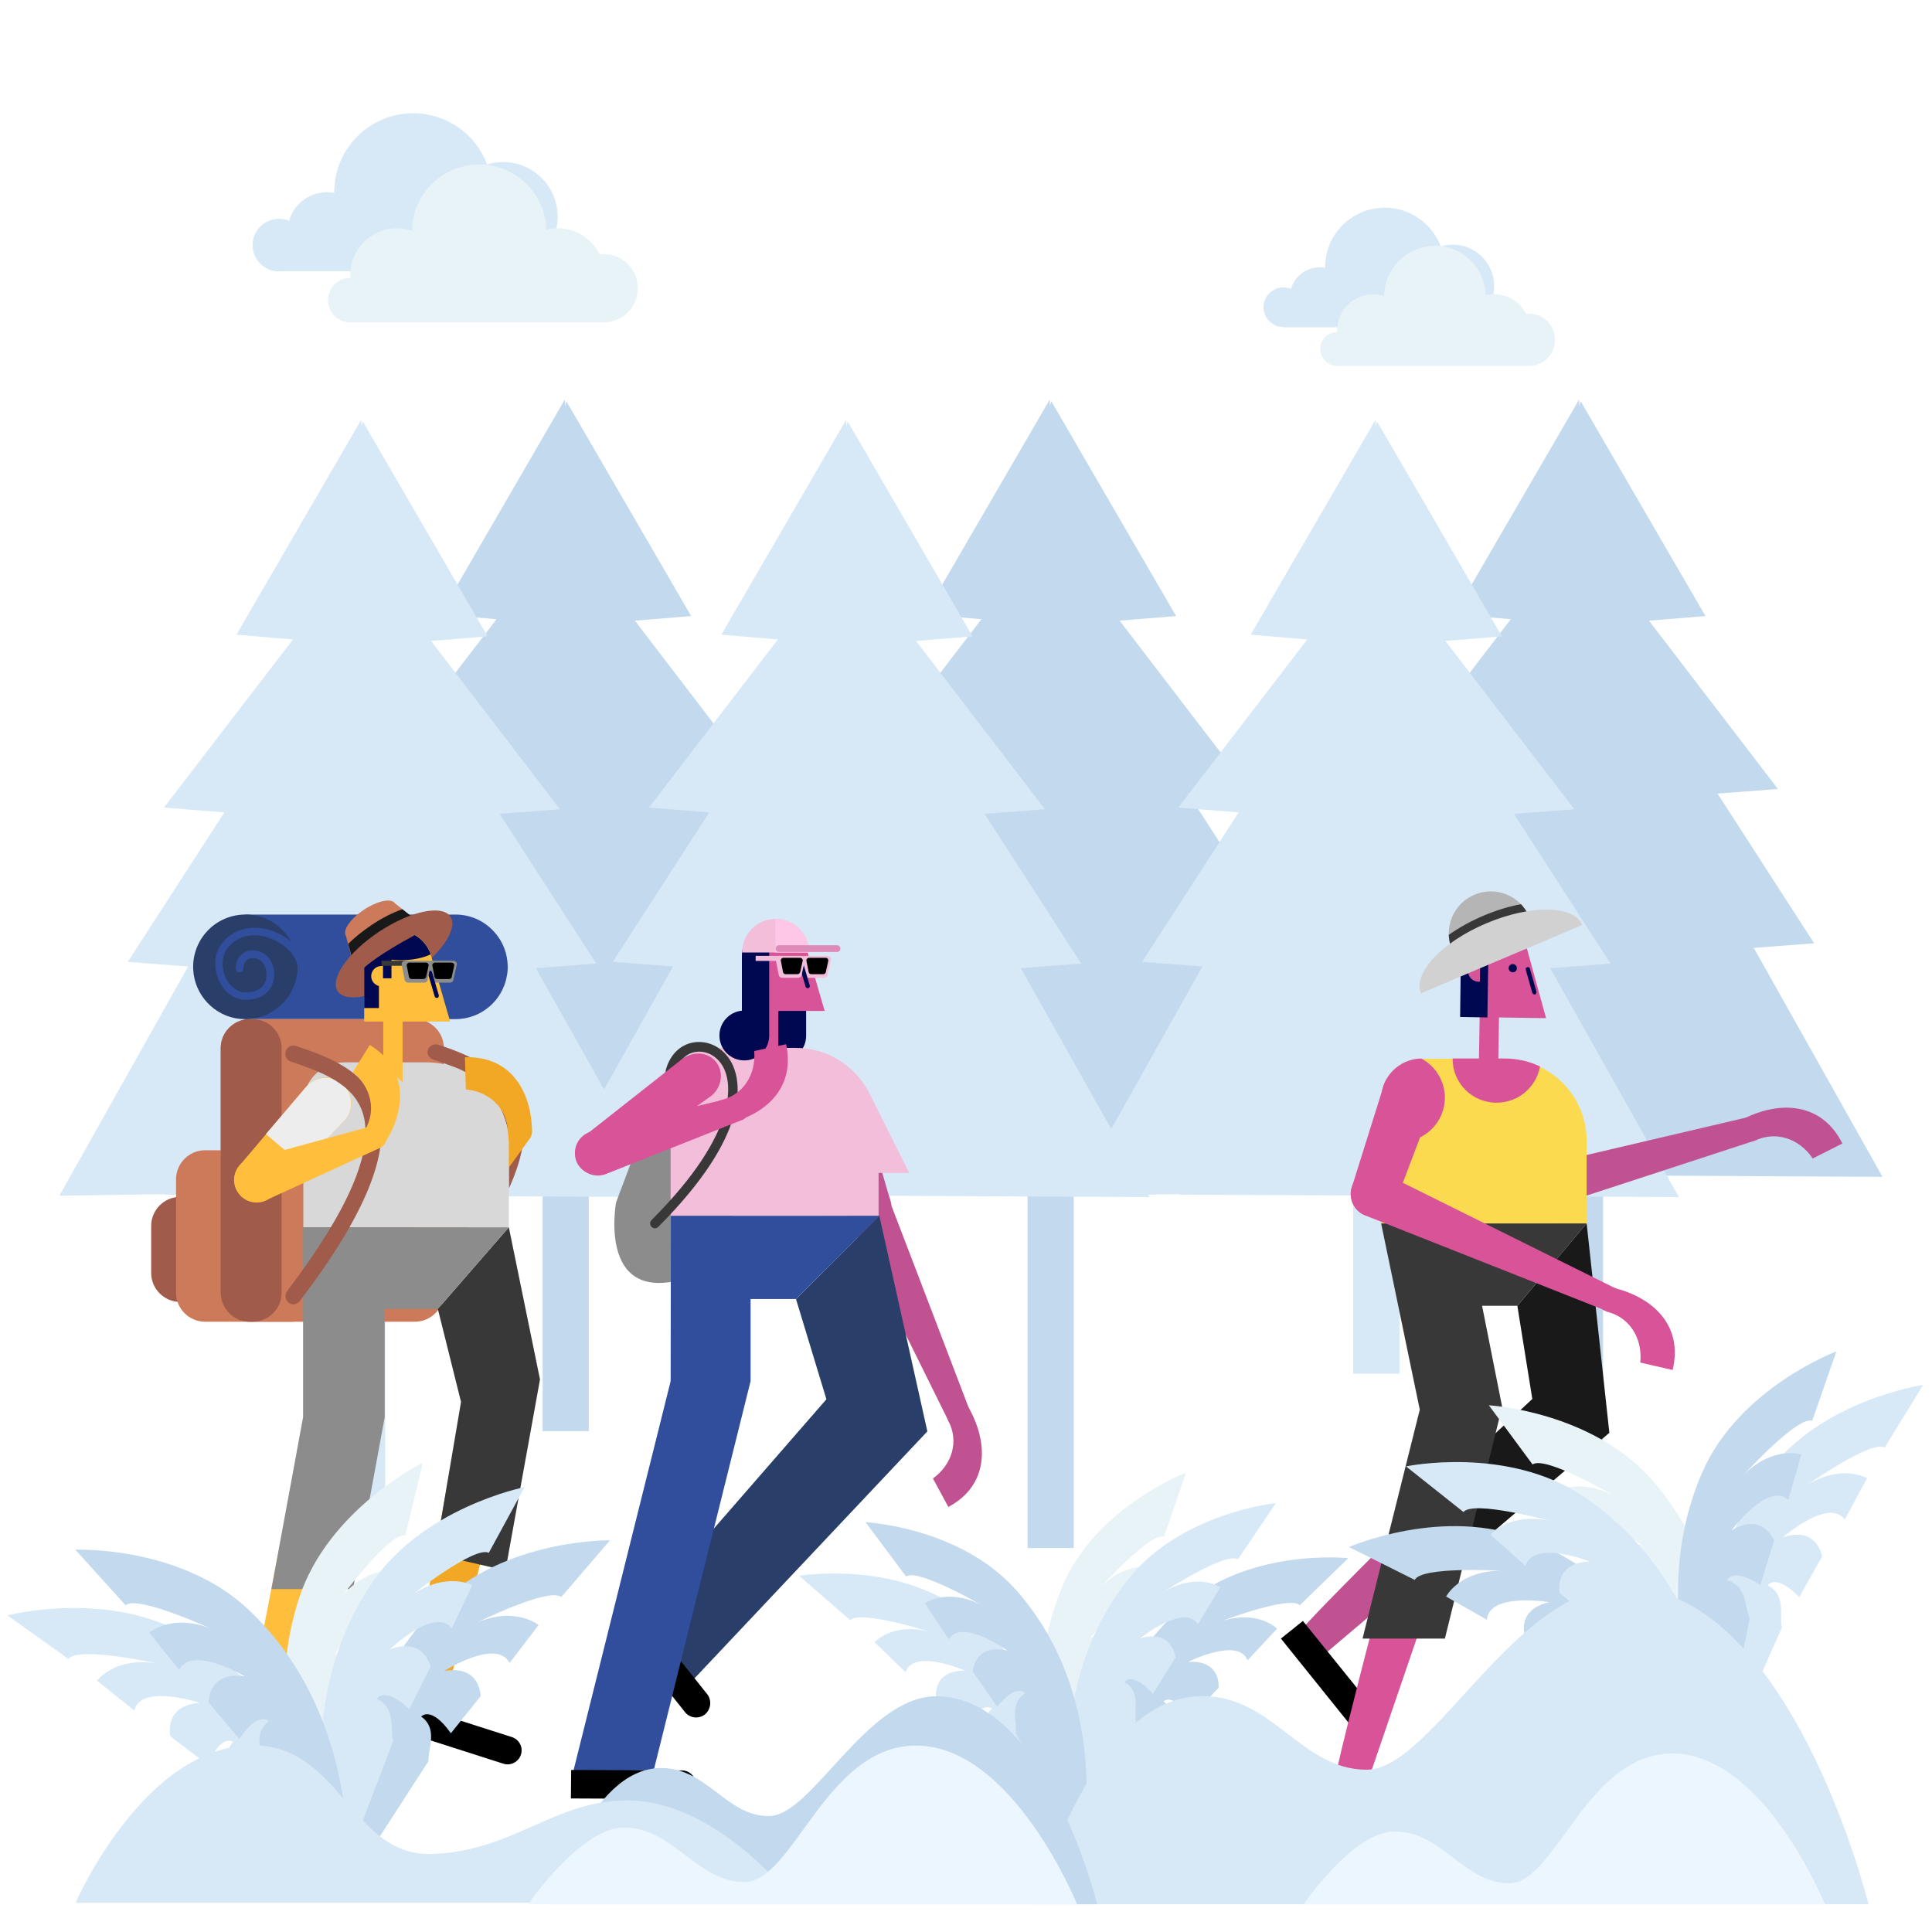 <?xml version="1.0" encoding="utf-8"?>
<!-- Generator: Adobe Illustrator 23.0.0, SVG Export Plug-In . SVG Version: 6.00 Build 0)  -->
<svg version="1.1" id="Capa_1" xmlns="http://www.w3.org/2000/svg" xmlns:xlink="http://www.w3.org/1999/xlink" x="0px" y="0px"
	 viewBox="0 0 800 800" enable-background="new 0 0 800 800" xml:space="preserve">
<g>
	<g>
		<g>
			<polygon fill="#C3D9ED" points="779.5,487.3 726.2,392.5 751.2,390.6 711.2,328.6 736.2,326.7 682.8,257 706.2,255.1 
				654.5,166.1 653.9,168.3 653.9,165.4 602.2,254.4 625.6,256.4 572.2,326 597.2,328 557.2,389.9 582.2,391.8 528.9,486.7 
				572.7,486.1 572.7,486.3 644.6,486.6 644.6,600.5 663.8,600.5 663.8,486.7 			"/>
			<polygon fill="#C3D9ED" points="560.3,487.3 507,392.5 532,390.6 492,328.6 517,326.7 463.6,257 487,255.1 435.3,166.1 
				434.7,168.3 434.7,165.4 383,254.4 406.4,256.4 353,326 378,328 338,389.9 363,391.8 309.7,486.7 353.5,486.1 353.5,486.3 
				425.5,486.6 425.5,641 444.6,641 444.6,486.7 			"/>
			<polygon fill="#C3D9ED" points="359.5,487.3 306.2,392.5 331.2,390.6 291.2,328.6 316.2,326.7 262.9,257 286.2,255.1 
				234.5,166.1 234,168.3 233.9,165.4 182.3,254.4 205.6,256.4 152.2,326 177.3,328 137.2,389.9 162.2,391.8 108.9,486.7 
				152.7,486.1 152.7,486.3 224.7,486.6 224.7,592.6 243.8,592.6 243.8,486.7 			"/>
			<polygon fill="#D7E8F7" points="695.2,495.7 641.9,400.9 666.9,399 626.9,337 651.9,335.1 598.5,265.4 621.9,263.5 570.2,174.5 
				569.6,176.7 569.6,173.8 517.9,262.8 541.3,264.8 487.9,334.4 512.9,336.4 472.9,398.3 497.9,400.2 444.6,495.1 488.4,494.5 
				488.4,494.7 560.3,495 560.3,568.8 579.5,568.8 579.5,495.1 			"/>
			<polygon fill="#D7E8F7" points="476,495.7 422.7,400.9 447.7,399 407.7,337 432.7,335.1 379.3,265.4 402.7,263.5 351,174.5 
				350.4,176.7 350.4,173.8 298.7,262.8 322.1,264.8 268.7,334.4 293.7,336.4 253.7,398.3 278.7,400.2 225.4,495.1 269.2,494.5 
				269.2,494.7 341.1,495 341.1,568.8 360.3,568.8 360.3,495.1 			"/>
			<polygon fill="#D7E8F7" points="275.2,495.7 221.9,400.9 246.9,399 206.9,337 231.9,335.1 178.5,265.4 201.9,263.5 150.2,174.5 
				149.6,176.7 149.6,173.8 97.9,262.8 121.3,264.8 67.9,334.4 92.9,336.4 52.9,398.3 77.9,400.2 24.6,495.1 68.4,494.5 68.4,494.7 
				140.4,495 140.4,640 159.5,640 159.5,495.1 			"/>
		</g>
		<path fill="#D7E8F7" d="M115.5,112.4c-6,0-10.9-4.9-10.9-10.9c0-6,4.9-10.9,10.9-10.9c1.5,0,2.9,0.3,4.2,0.8
			c2-6.8,8.2-11.8,15.7-11.8c1,0,2,0.1,3,0.3c0-0.1,0-0.2,0-0.3c0-18.1,14.6-32.7,32.7-32.7c14,0,26,8.8,30.6,21.2
			c2.1-0.6,4.3-1,6.6-1c12.5,0,22.6,10.1,22.6,22.6s-10.1,22.6-22.6,22.6H115.5z"/>
		<path fill="#E8F3F7" d="M250,105.2c-0.6,0-1.2,0-1.7,0.1c-3.2-6.4-9.8-10.8-17.5-10.8c-1.6,0-3.2,0.2-4.6,0.6
			c-0.4-15-12.7-27-27.8-27c-15.2,0-27.6,12.2-27.8,27.4c-1.9-0.6-4-1-6.1-1c-10.8,0-19.5,8.7-19.5,19.5c0,0.4,0,0.7,0,1.1
			c0,0,0,0,0,0c-5.1,0-9.2,4.1-9.2,9.2c0,5.1,4.1,9.2,9.2,9.2h105c7.8,0,14.1-6.3,14.1-14.1C264.1,111.5,257.8,105.2,250,105.2z"/>
		<path fill="#D7E8F7" d="M531.4,135.4c-4.5,0-8.2-3.7-8.2-8.2c0-4.5,3.7-8.2,8.2-8.2c1.1,0,2.2,0.2,3.2,0.6
			c1.5-5.2,6.2-8.9,11.9-8.9c0.8,0,1.5,0.1,2.2,0.2c0-0.1,0-0.1,0-0.2c0-13.7,11.1-24.7,24.7-24.7c10.6,0,19.7,6.7,23.2,16.1
			c1.6-0.5,3.3-0.8,5-0.8c9.4,0,17.1,7.7,17.1,17.1s-7.7,17.1-17.1,17.1H531.4z"/>
		<path fill="#E8F3F7" d="M633.2,129.9c-0.4,0-0.9,0-1.3,0.1c-2.4-4.9-7.4-8.2-13.2-8.2c-1.2,0-2.4,0.1-3.5,0.4
			c-0.3-11.3-9.6-20.4-21-20.4c-11.5,0-20.9,9.3-21.1,20.8c-1.4-0.5-3-0.7-4.6-0.7c-8.1,0-14.8,6.6-14.8,14.8c0,0.3,0,0.5,0,0.8
			c0,0,0,0,0,0c-3.9,0-7,3.1-7,7c0,3.9,3.1,7,7,7h79.5c5.9,0,10.7-4.8,10.7-10.7C643.9,134.7,639.1,129.9,633.2,129.9z"/>
	</g>
	<g>
		<g>
			<path fill="#A05B4B" d="M87.4,539.1H74.6c-6.6,0-12-5.4-12-12v-19.5c0-6.6,5.4-12,12-12h12.8c6.6,0,12,5.4,12,12v19.5
				C99.4,533.7,94,539.1,87.4,539.1z"/>
			<path fill="#CC7A5A" d="M120.9,547.3h-36c-6.6,0-12-5.4-12-12v-47c0-6.6,5.4-12,12-12h36c6.6,0,12,5.4,12,12v47
				C132.9,541.9,127.5,547.3,120.9,547.3z"/>
			<path fill="#304E9C" d="M210.1,398.1c-1-10.1-9.2-18.3-19.3-19.3c-0.9-0.1-1.7-0.1-2.6-0.1h-86.7V422h87.1v0
				c10.7,0,19.6-7.8,21.3-18C210.3,402.1,210.3,400.1,210.1,398.1z"/>
			<path fill="#293E68" d="M123.1,398.1c0.2,2,0.1,4-0.2,5.9c-1.8,10.9-11.9,19-23.5,17.9c-10.6-1-18.9-9.9-19.4-20.5
				c-0.6-13.2,10.5-23.9,23.8-22.6C113.9,379.8,122.1,388,123.1,398.1z"/>
			<path fill="#304E9C" d="M101.7,414c-4.4,0-8.4-2.7-10.7-7.3c-2.7-5.3-2.5-11.6,0.6-15.7c4.6-6.2,12.5-8.4,20.7-5.7
				c8.6,2.8,14.5,9.9,14.5,17.2c0,0.9-0.7,1.6-1.6,1.6s-1.6-0.7-1.6-1.6c0-6-5.1-11.8-12.4-14.2c-7-2.3-13.4-0.6-17.2,4.6
				c-2.3,3.1-2.4,8.2-0.3,12.4c1.8,3.5,4.7,5.6,7.9,5.6c1.5,0,5.1-0.2,7.1-2.5c1.2-1.3,1.8-3.2,1.6-5.6c-0.2-4.1-3.1-6.1-5.7-6.1
				c-1.8,0.1-3.8,1.2-3.8,4.3c0,0.9-0.7,1.6-1.6,1.6c-0.9,0-1.6-0.7-1.6-1.6c0-5,3.6-7.4,6.9-7.5c4.1-0.1,8.6,3,9,9
				c0.2,3.3-0.6,5.9-2.5,7.9C108.3,413.6,104,414,101.7,414z"/>
			<path fill="#CC7A5A" d="M171.8,547.3h-68.4c-6.6,0-12-5.4-12-12V434c0-6.6,5.4-12,12-12h68.4c6.6,0,12,5.4,12,12v101.3
				C183.8,541.9,178.4,547.3,171.8,547.3z"/>
			<path fill="#A05B4B" d="M104.6,547.3h-1.2c-6.6,0-12-5.4-12-12V434c0-6.6,5.4-12,12-12h1.2c6.6,0,12,5.4,12,12v101.3
				C116.6,541.9,111.2,547.3,104.6,547.3z"/>
		</g>
		<path fill="#A05B4B" d="M179.3,438.7L179.3,438.7c12.3,4.1,22.3,8.2,28.5,21.5c1.2,2.5,3,8,2.9,11.3v20.7
			c6.2-13.7,8.1-25.5,4.3-34.1c-6.8-15.4-20.4-21.2-33.5-25.5l-0.1,0c-1.7-0.6-3.6,0.4-4.2,2.1C176.6,436.3,177.6,438.1,179.3,438.7
			z"/>
		<g>
			<path fill="#F2A825" d="M163.5,532.5c4.1,3.1,9.9,2.3,13-1.8l42.7-59l0,0c0,0,0,0,0.1-0.1c1.6-2.2,1.2-5.3-0.9-6.9
				c-2.2-1.6-5.3-1.2-6.9,0.9c0,0,0,0.1-0.1,0.1l-0.1-0.1c0,0-49.2,53.5-49.5,53.8C158.6,523.6,159.4,529.4,163.5,532.5z"/>
		</g>
		<path fill="#D8D8D8" d="M176.7,439.9h-34.1l0,0c0,0-0.1,0-0.1,0c-9.3,0-16.9,7.6-16.9,16.9v51.4h85.1v-34.3
			C210.7,455.2,195.5,439.9,176.7,439.9z"/>
		<path fill="#FFBE3B" d="M141.9,572.1c-6.9-1.4-13.6,3.5-15.1,10.8c0,0-29,150.7-29.1,150.8c-0.8,3.9,1.5,7.7,5.2,8.4
			s7.2-1.8,8-5.7c0-0.1,40.6-147.7,40.7-148.4C153.1,580.6,148.8,573.5,141.9,572.1z"/>
		<path fill="#F2A825" d="M210.4,546.9c-6.9-1.3-13.6,3.7-14.9,11.1c-26.7,146.2-26.6,152.7-26.5,152.1c-0.7,3.9,1.7,7.6,5.3,8.3
			c3.7,0.7,7.2-2,7.9-5.9c0-0.1,38.1-148.4,38.2-149.1C221.8,555.9,217.3,548.1,210.4,546.9z"/>
		<polygon fill="#383838" points="181.3,542 190.9,580.5 180.2,643.6 209.3,650.3 223.6,571.2 210.7,508.2 		"/>
		<g>
			<path fill="#FFBE3B" d="M143,463.6c3.8-4.4,3.2-11.1-1.2-14.9c-4.4-3.8-11.1-3.2-14.9,1.2l-27.7,32.7c-3.3,3.9-2.8,9.8,1.1,13.1
				c3.9,3.3,9.8,2.8,13.1-1.1c0,0,0.1-0.1,0.1-0.1C113.4,494.5,142.7,463.9,143,463.6z"/>
			<path fill="#EDEDED" d="M125.1,482.3c8.2-8.6,17.7-18.5,17.8-18.6c3.8-4.4,3.2-11.1-1.2-14.9c-4.4-3.8-11.1-3.2-14.9,1.2
				l-16.7,19.6L125.1,482.3z"/>
		</g>
		<polygon fill="#8C8C8C" points="125.5,508.2 125.5,586.8 112.4,658 146.2,658 159.3,586.8 159.3,542 181.3,542 210.7,508.2 		"/>
		<g>
			<path fill="#CC7A5A" d="M163.5,374c-1.5-2.2-7.2-1-12.8,2.7c-5.6,3.7-8.9,8.5-7.5,10.7l3.7,14.1l29.5-17.2L163.5,374z"/>
			<path fill="#191919" d="M153.9,383c-3.7,2.5-7,5.1-9.7,7.8l2.8,10.6l29.5-17.2l-9.9-7.7C162.6,377.9,158.2,380.1,153.9,383z"/>
			
				<ellipse transform="matrix(0.834 -0.551 0.551 0.834 -190.746 155.604)" fill="#A05B4B" cx="163.4" cy="395" rx="28" ry="11.1"/>
		</g>
		<path fill="#FFBE3B" d="M186.4,423l-8.2-28.3l0,0c-1.9-5.5-7.2-9.4-13.3-9.4c-7.8,0-14.1,6.3-14.1,14.1V423h7.9v17.6
			c0,0,8,7.7,8,7.5V423H186.4z"/>
		<path fill="#000851" d="M169.7,400.8c-0.9,0-1.7,0.8-1.7,1.7s0.8,1.7,1.7,1.7s1.7-0.8,1.7-1.7S170.7,400.8,169.7,400.8z"/>
		<path fill="#000851" d="M178.2,394.8L178.2,394.8c-2-5.5-7.2-9.4-13.3-9.4c-4.2,0-7.9,1.9-10.5,4.8h0c-0.1,0.1-0.1,0.1-0.2,0.2
			c-0.1,0.2-0.3,0.3-0.4,0.5c-0.3,0.4-0.6,0.8-0.9,1.3c-0.1,0.1-0.1,0.3-0.2,0.4c-0.2,0.4-0.5,0.9-0.7,1.3c0,0.1-0.1,0.2-0.1,0.3
			c0,0,0,0,0,0c-0.7,1.7-1.1,3.5-1.1,5.4v17.8h6.1v-9.1c-1.8-0.5-3.2-2.1-3.2-4.1c0-2.3,1.9-4.2,4.2-4.2h0.7v5.1h3.5v-7.7
			c1.2,0.1,2.5,0.2,3.8,0.2c4.9,0,9.2-0.9,12.4-2.4L178.2,394.8z"/>
		<path fill="#A05B4B" d="M175.4,385.3c0,0-26.8,13.5-28.8,20.6S148.3,373.9,175.4,385.3z"/>
		<rect x="158" y="397.8" fill="#383838" width="10.3" height="2.1"/>
		<g>
			<path fill="#8C8C8C" d="M186.3,406.9h-6.6c-0.8,0-1.5-0.7-1.5-1.5l-1.2-6.1c0-0.8,0.7-1.5,1.5-1.5h9.2c0.8,0,1.5,0.7,1.5,1.5
				l-1.4,6.1C187.8,406.2,187.1,406.9,186.3,406.9z"/>
			<path d="M186,405.4H181c-0.6,0-1.1-0.5-1.1-1.1l-0.9-4.6c0-0.6,0.5-1.1,1.1-1.1h6.9c0.6,0,1.1,0.5,1.1,1.1l-1,4.6
				C187.1,404.9,186.6,405.4,186,405.4z"/>
		</g>
		<path fill="#000851" d="M181.7,412.1l-2.8-9.5c-0.1-0.5-0.6-0.7-1.1-0.6c-0.5,0.1-0.8,0.6-0.6,1.1l2.8,9.5
			c0.1,0.4,0.5,0.6,0.9,0.6c0.1,0,0.2,0,0.3,0C181.5,413.1,181.8,412.6,181.7,412.1z"/>
		<g>
			<path fill="#8C8C8C" d="M175.6,406.9h-6.6c-0.8,0-1.5-0.7-1.5-1.5l-1.2-6.1c0-0.8,0.7-1.5,1.5-1.5h9.2c0.8,0,1.5,0.7,1.5,1.5
				l-1.4,6.1C177.2,406.2,176.5,406.9,175.6,406.9z"/>
			<path d="M175.3,405.4h-4.9c-0.6,0-1.1-0.5-1.1-1.1l-0.9-4.6c0-0.6,0.5-1.1,1.1-1.1h6.9c0.6,0,1.1,0.5,1.1,1.1l-1,4.6
				C176.5,404.9,175.9,405.4,175.3,405.4z"/>
		</g>
		<path fill="#A05B4B" d="M121.5,540.1c-0.7,0-1.4-0.2-2-0.7c-1.4-1.2-1.7-3.3-0.6-4.8c25.3-33.3,35.9-57.9,31.5-73.1
			c-3.7-12.9-17.6-17.7-29.9-21.9l-0.1,0c-1.7-0.6-2.7-2.5-2.1-4.3c0.6-1.8,2.4-2.8,4.2-2.2l0.1,0c13.1,4.5,29.4,10.1,34.1,26.4
			c5.1,17.7-5.5,43.7-32.6,79.3C123.4,539.6,122.5,540.1,121.5,540.1z"/>
		<path fill="#F2A825" d="M220.3,468.2c0,2.7-2.1,4.9-4.8,5c-2.7,0.1-4.9-2-5.1-4.7l-0.1,0c-0.3-9.8-7.9-16.5-17.4-17.4l-0.4-13.3
			C211.3,437.1,220,451.7,220.3,468.2L220.3,468.2z"/>
		<path fill="#FFBE3B" d="M159.4,473.3c-1.5,2.2-4.4,2.9-6.7,1.5s-3-4.4-1.6-6.7l-0.1,0c5.1-8.4,2.5-18.1-4.9-24.1l7-11.3
			C169.1,442.4,168.2,459.3,159.4,473.3L159.4,473.3z"/>
		<g>
			<path fill="#FFBE3B" d="M98.3,493.4c2.6,4.4,8.3,5.8,12.7,3.2l46.6-21.4l0,0c0,0,0.1,0,0.1,0c2.3-1.4,3.1-4.4,1.7-6.8
				c-1.4-2.3-4.4-3.1-6.8-1.7c0,0-0.1,0-0.1,0.1l0-0.1c0,0-50.7,13.8-51.1,14C97,483.3,95.6,489.1,98.3,493.4z"/>
		</g>
		<path d="M142.6,733.3c0,0-45,0-45,0v11.5c0,0,44.9,0,44.9,0c3.2,0,5.8-2.6,5.8-5.8C148.3,735.9,145.8,733.4,142.6,733.3z"/>
		<path d="M212,719.3c0,0-42.9-13.7-42.9-13.7l-3.5,11c0,0,42.8,13.7,42.8,13.7c3,1,6.3-0.7,7.3-3.7
			C216.7,723.5,215,720.3,212,719.3z"/>
	</g>
	<g>
		<g>
			<g>
				<g>
					<path fill="#C15291" d="M721.7,463.4c-2.4,1.3-2.9,3.5-1.6,6c1.3,2.5,3.7,4.2,6.2,3l0,0.1c9-4.5,18.8-1,24.3,7.2l12.3-6.2
						C754.3,456.3,736.8,455.7,721.7,463.4L721.7,463.4z"/>
				</g>
				<g>
					<g>
						<path fill="#C15291" d="M614.7,498c-1.2-5.1,1.9-10.3,7.1-11.5l100.7-23.6l0,0c0,0,0.1,0,0.1,0c2.7-0.7,5.5,1,6.1,3.8
							c0.7,2.7-1,5.5-3.8,6.1c0,0-0.1,0-0.1,0l0,0.1c0,0-98.1,32.1-98.6,32.2C621.1,506.2,615.9,503.1,614.7,498z"/>
					</g>
				</g>
			</g>
		</g>
		<path fill="#FCDA4F" d="M622.9,438.4h-34l0,0c0,0-0.1,0-0.1,0c-9.3,0-16.9,7.6-16.9,16.9v51.4H657v-34.3
			C657,453.6,641.7,438.4,622.9,438.4z"/>
		<g>
			<path fill="#D85398" d="M632.4,393.3c-1.8-5.5-7-9.5-13.1-9.5c-7.7-0.1-14.1,6.1-14.2,13.8l-0.3,23.4l7.9,0.1l-0.3,17.5
				c0,0,7.9,7.8,7.9,7.6l0.4-24.9l19.5,0.3L632.4,393.3z"/>
			<g>
				<path fill="#000851" d="M626.4,399.2c-0.9,0-1.7,0.7-1.7,1.7c0,0.9,0.7,1.7,1.7,1.7s1.7-0.7,1.7-1.7
					C628.1,400,627.4,399.2,626.4,399.2z"/>
				<path fill="#000851" d="M636.2,410.6l-2.7-9.5c-0.1-0.5-0.6-0.8-1.1-0.6c-0.5,0.1-0.8,0.6-0.6,1.1l2.7,9.5
					c0.1,0.4,0.5,0.6,0.9,0.7c0.1,0,0.2,0,0.3,0C636,411.6,636.3,411.1,636.2,410.6z"/>
			</g>
			<path fill="#000851" d="M628.3,378.8c-3.1,0-5.6,2.1-6.3,5l-2.8,0c-4.2-0.1-7.9,1.7-10.5,4.6l-0.1,0c-2.2,2.4-3.6,5.7-3.7,9.3
				l-0.3,23.4l11.3,0.2l0.4-27c0-1-0.3-2-0.7-2.8l12.4,0.2c3.5,0,6.3-2.7,6.4-6.2C634.6,381.7,631.8,378.9,628.3,378.8z"/>
			<path fill="#D65498" d="M612.9,398l-0.7,0c-2.3,0-4.2,1.8-4.3,4.2c0,2.3,1.8,4.2,4.2,4.3l0.7,0L612.9,398z"/>
		</g>
		<path fill="#C15291" d="M659.5,590.7c-0.5,0.5-112.4,95.5-112.5,95.5c-2.9,2.8-7.3,2.9-9.9,0.2c-2.6-2.7-2.4-7.1,0.5-9.9
			c-0.5,0.5-1.9-1.1,104.7-104.7c5.4-5.2,13.7-5.4,18.6-0.4C665.8,576.5,664.9,585.5,659.5,590.7z"/>
		<polygon fill="#191919" points="628.3,540.7 634.5,579.3 577.2,632.5 594.5,654.6 666.4,593.3 657,506.6 		"/>
		<path d="M567.9,706.4l-28.4-35.2l-9.1,7.3l28.3,35.2c2,2.5,5.7,2.9,8.2,0.9l0,0C569.5,712.6,569.9,708.9,567.9,706.4z"/>
		<path fill="#D85398" d="M607.6,573.8c-6.8-1.8-13.8,2.6-15.7,9.9c-38,143.7-38.5,150.1-38.3,149.5c-1,3.9,1.1,7.7,4.7,8.7
			c3.6,1,7.3-1.4,8.4-5.2c0,0,49.6-145,49.8-145.7C618.3,583.7,614.4,575.6,607.6,573.8z"/>
		<polygon fill="#383838" points="571.9,506.6 587.9,583.7 564.2,678.5 598.3,678.5 622,582.5 613.7,540.7 628.3,540.7 657,506.6 		
			"/>
		<path d="M597.2,733.2l-45.2,0.1v11.6h45.2c3.2,0,5.8-2.6,5.8-5.8v0C603.1,735.8,600.4,733.2,597.2,733.2z"/>
		<g>
			<path fill="#D85398" d="M667.5,533.1c-2.7-0.6-5.4,1.1-6,3.8c-0.6,2.7,1,5.4,3.7,6.1l0,0.1c9.8,2.3,15,11.3,14,21.1l13.4,3.1
				C697.1,548.6,684.1,536.9,667.5,533.1L667.5,533.1z"/>
			<g>
				<path fill="#D85398" d="M560.3,490.2c2.3-4.7,8.1-6.7,12.8-4.3l95.3,47.3l0,0c0,0,0.1,0,0.1,0c2.5,1.2,3.5,4.3,2.3,6.8
					c-1.2,2.5-4.3,3.5-6.8,2.3c0,0-0.1,0-0.1-0.1l0,0.1c0,0-98.8-39.1-99.3-39.3C559.9,500.7,557.9,494.9,560.3,490.2z"/>
			</g>
		</g>
		<path fill="#D85398" d="M580,472.8c10.1,0,18.3-8.2,18.3-18.3c0-7-4-13.1-9.8-16.2c-9.2,0.2-16.6,7.6-16.6,16.9v15.7
			C574.3,472.1,577.1,472.8,580,472.8z"/>
		<path fill="#D85398" d="M619.7,456.6c9,0,16.4-6.4,18-15c-4.4-2.1-9.4-3.3-14.7-3.3h-21.5C601.4,448.5,609.6,456.6,619.7,456.6z"
			/>
		<path fill="#D85398" d="M593.7,455.9c1.8-5.7-1.4-11.8-7.1-13.6c-5.7-1.8-11.8,1.4-13.6,7.1l-13.2,42.1c-1.6,5,1.2,10.4,6.3,12
			c5,1.6,10.4-1.2,12-6.3c0,0,0-0.1,0-0.1C578.1,497.1,593.6,456.3,593.7,455.9z"/>
		<g>
			<path fill="#B5B5B5" d="M634.6,385.4c-0.1-1.9-0.5-3.8-1.3-5.7c-3.7-8.8-14-13-22.8-9.2c-8.8,3.7-13,14-9.2,22.8
				c0.8,1.9,1.9,3.5,3.2,4.9L634.6,385.4z"/>
			<path fill="#383838" d="M634.6,385.4c-0.1-1.9-0.5-3.8-1.3-5.7c-0.9-2-2.1-3.8-3.5-5.3c-4.9,0.9-10.2,2.5-15.6,4.8
				c-5.4,2.3-10.2,5-14.3,7.9c0.1,2.1,0.5,4.2,1.4,6.2c0.8,1.9,1.9,3.5,3.2,4.9L634.6,385.4z"/>
			<path fill="#D1D1D1" d="M615.5,382.3c-18.5,7.8-30.6,20.8-27.1,29l66.8-28.3C651.7,374.8,634,374.5,615.5,382.3z"/>
		</g>
	</g>
	<g>
		<g>
			<g>
				<g>
					<path fill="#C15291" d="M401.4,583.4c-1.3-2.3-4.3-3.2-6.7-1.9c-2.4,1.3-3.3,4.3-2,6.7l-0.1,0c4.7,8.7,1.5,18.4-6.3,24
						l6.4,11.8C409.3,615.1,409.4,598,401.4,583.4L401.4,583.4z"/>
				</g>
				<g>
					<path fill="#C15291" d="M355.7,493.2c-4.5,2.5-6.2,8.2-3.8,12.7l40.7,82.2l0,0c0,0,0,0.1,0,0.1c1.3,2.4,4.3,3.3,6.7,2
						s3.3-4.3,2-6.7c0,0,0-0.1-0.1-0.1l0.1,0c0,0-32.8-85.9-33-86.3C366,492.5,360.3,490.8,355.7,493.2z"/>
				</g>
			</g>
		</g>
		<path fill="#8C8C8C" d="M276.9,439.9l-21.8,58c0,0-8.4,45.3,32.3,30.3C328.1,513.3,276.9,439.9,276.9,439.9z"/>
		<path fill="#C15291" d="M354,446.2c-2.2-5.5-8.2-8.3-13.3-6.3c-5.1,2.1-7.4,8.2-5.2,13.7l16.6,49.1c2,4.9,7.2,7.3,11.7,5.5
			c4.5-1.8,6.5-7.2,4.6-12.1C368.3,496.2,354.1,446.6,354,446.2z"/>
		<polygon fill="#293E68" points="329.6,537.9 342.2,579.4 262.3,671.2 285.1,697.6 384,592.7 364.1,503.4 		"/>
		<path d="M292.9,701.6c0,0-28.6-35.9-28.6-35.9l-9.2,7.3c0,0,28.5,35.9,28.5,35.9c2,2.6,5.8,3,8.3,1
			C294.4,707.8,294.8,704.1,292.9,701.6z"/>
		<polygon fill="#304E9C" points="277.8,503.4 277.7,571.9 237.4,733.4 270.7,733 310.8,571.9 310.8,537.9 329.6,537.9 364.1,503.4 
					"/>
		<path fill="#000851" d="M333.8,397.3l-11.3,3.1v18.2c-5.2,0.5-9.3,4.9-9.3,10.3c0,5.7,4.6,10.3,10.3,10.3
			c5.7,0,10.3-4.6,10.3-10.3c0-0.1,0-0.1,0-0.2l0,0V397.3z"/>
		<path fill="#F2BED9" d="M294.9,433.9c0,0,0.1,0,0.1,0l0,0h34.4c13.8,0,25.6,8.1,31.1,19.8l0,0l16,32h-12.7v17.7h-86.1v-52.3
			C277.8,441.6,285.5,433.9,294.9,433.9z"/>
		<path fill="#D85398" d="M341.5,418.7l-7.9-27.2l0,0c-1.9-5.3-6.9-9.1-12.8-9.1c-7.5,0-13.6,6.1-13.6,13.6v22.7h7.4V436
			c0,0,7.7,7.4,7.7,7.2v-24.6H341.5z"/>
		<path fill="#000851" d="M333.5,391.2c-1.9-5.1-6.9-8.8-12.7-8.8c-7.5,0-13.6,6.1-13.6,13.6v10.2c6.5-1.5,11.3-7.3,11.3-14.3
			c0-0.2,0-0.3,0-0.5c2,1.7,4.5,2.7,7.4,2.7C328.8,394.2,331.5,393,333.5,391.2z"/>
		<path fill="#000851" d="M318.5,391.4l-11.3,8.9v18.2c-5.2,0.5-9.3,4.9-9.3,10.3c0,5.7,4.6,10.3,10.3,10.3
			c5.7,0,10.3-4.6,10.3-10.3c0-0.1,0-0.1,0-0.2l0,0V391.4z"/>
		<path fill="#000851" d="M324.4,399.5c-0.3,0-0.7-0.2-0.9-0.5c-0.3-0.5-0.2-1.2,0.3-1.5c2.6-1.8,4.5-0.6,5.2,0.2
			c0.4,0.5,0.3,1.2-0.2,1.5c-0.5,0.4-1.1,0.3-1.5-0.2c-0.2-0.2-0.9-0.8-2.2,0.2C324.8,399.4,324.6,399.5,324.4,399.5z"/>
		<path d="M282.4,733.1c0,0-45.9-0.2-45.9-0.2l-0.1,11.8c0,0,45.8,0.2,45.8,0.2c3.3,0,5.9-2.6,5.9-5.9
			C288.2,735.8,285.6,733.1,282.4,733.1z"/>
		<rect x="312.9" y="395.8" fill="#F2BED9" width="10.3" height="2.1"/>
		<g>
			<path fill="#F2BED9" d="M341.2,404.9h-6.6c-0.8,0-1.5-0.7-1.5-1.5l-1.2-6.1c0-0.8,0.7-1.5,1.5-1.5h9.2c0.8,0,1.5,0.7,1.5,1.5
				l-1.4,6.1C342.7,404.2,342,404.9,341.2,404.9z"/>
			<path d="M340.8,403.4h-4.9c-0.6,0-1.1-0.5-1.1-1.1l-0.9-4.6c0-0.6,0.5-1.1,1.1-1.1h6.9c0.6,0,1.1,0.5,1.1,1.1l-1,4.6
				C342,402.9,341.5,403.4,340.8,403.4z"/>
		</g>
		<path fill="#000851" d="M335.3,408.1l-2.7-9.2c-0.1-0.5-0.6-0.7-1.1-0.6c-0.5,0.1-0.7,0.6-0.6,1.1l2.7,9.2
			c0.1,0.4,0.5,0.6,0.8,0.6c0.1,0,0.2,0,0.2,0C335.2,409.1,335.4,408.6,335.3,408.1z"/>
		<g>
			<path fill="#F2BED9" d="M330.5,404.9h-6.6c-0.8,0-1.5-0.7-1.5-1.5l-1.2-6.1c0-0.8,0.7-1.5,1.5-1.5h9.2c0.8,0,1.5,0.7,1.5,1.5
				l-1.4,6.1C332,404.2,331.4,404.9,330.5,404.9z"/>
			<path d="M330.2,403.4h-4.9c-0.6,0-1.1-0.5-1.1-1.1l-0.9-4.6c0-0.6,0.5-1.1,1.1-1.1h6.9c0.6,0,1.1,0.5,1.1,1.1l-1,4.6
				C331.3,402.9,330.8,403.4,330.2,403.4z"/>
		</g>
		<path fill="#F2BED9" d="M321.2,380.5c-7.7,0-13.9,6.2-13.9,13.9H335C335,386.7,328.8,380.5,321.2,380.5z"/>
		<path fill="#FFC7E7" d="M321.2,394.4H335c0-7.7-6.2-13.9-13.9-13.9V394.4z"/>
		<path fill="#DF8BB9" d="M346.6,391.4h-24c-0.8,0-1.4,0.6-1.4,1.4l0,0c0,0.8,0.6,1.4,1.4,1.4h24c0.8,0,1.4-0.6,1.4-1.4l0,0
			C348,392.1,347.4,391.4,346.6,391.4z"/>
		<path fill="#383838" d="M271.2,508.6c-0.5,0-1-0.2-1.4-0.6c-0.8-0.8-0.8-2,0-2.8c37.4-37.5,32.5-57.3,30.1-62.5
			c-2.2-4.8-6.6-7.6-11.2-7.2c-4.3,0.4-7.6,3.5-9,8.3c-0.3,1.1-1.4,1.7-2.5,1.4c-1.1-0.3-1.7-1.4-1.4-2.5
			c1.8-6.4,6.5-10.7,12.5-11.2c6.3-0.5,12.2,3.2,15.1,9.5c3.4,7.4,7.3,28.8-30.8,67C272.2,508.4,271.7,508.6,271.2,508.6z"/>
		<path fill="#D85398" d="M294.5,453.8c4.5-3.7,5.3-10,1.9-14.2c-3.4-4.1-9.8-4.5-14.3-0.8l-40.5,31.9c-3.9,3.3-4.6,8.8-1.6,12.4
			c3,3.6,8.6,3.9,12.5,0.7C252.5,483.8,294.2,454,294.5,453.8z"/>
		<path fill="#D85398" d="M300.3,465.4c-2.7,0.5-5.2-1.2-5.8-3.8c-0.6-2.7,1.1-5.3,3.7-5.9l0-0.1c9.7-2.1,14.9-10.8,14.1-20.4
			l13.2-2.8C329.5,450.8,316.6,462,300.3,465.4L300.3,465.4z"/>
		<path fill="#D85398" d="M238.6,480.4c1.7,4.9,7,7.5,11.9,5.9l56.4-22.4l0,0c0,0,0.1,0,0.1,0c2.6-0.9,4-3.7,3.1-6.3s-3.7-4-6.3-3.1
			c0,0-0.1,0-0.1,0l0-0.1c0,0-58.7,14-59.1,14.2C239.5,470.2,236.9,475.5,238.6,480.4z"/>
	</g>
	<g>
		<path fill="#C3D9ED" d="M633.3,637.6c-35.4-14.3-74.7,3-74.7,3l27.2,13.6c2.9-5.7,35.5-3.8,35.5-3.8
			c-17.1,0.1-22.5,10.7-22.5,10.7l16.9,9.6c0.8-11.4,25.8-7.3,25.8-7.3c-14.7,3.5-9.7,15.3-9.7,15.3l17,9.2c3.1-13.8,8.5-11,8.5-11
			c-4.5,7.3,2.6,13.1,4.3,17.9l50.3,34.2C711.9,729,694.5,662.4,633.3,637.6z"/>
		<path fill="#E8F3F7" d="M684.4,613.2c-25-28.9-67.9-31.3-67.9-31.3l18.1,24.5c5.2-3.8,33.3,12.7,33.3,12.7
			c-15.2-7.7-24.9-0.7-24.9-0.7l10.7,16.2c5.9-9.8,26.3,5.2,26.3,5.2c-14.7-3.6-15.5,9.2-15.5,9.2l10.9,15.9
			c9-10.9,12.6-5.9,12.6-5.9c-7.3,4.4-3.6,12.8-4.3,17.9l29.2,53.3C712.8,730.3,727.6,663.1,684.4,613.2z"/>
		<path fill="#D7E8F7" d="M655.9,619.8c-31.6-21.4-73.7-12.6-73.7-12.6l23.8,18.9c4-5,35.5,3.6,35.5,3.6
			c-16.7-3.5-24.3,5.8-24.3,5.8l14.5,12.9c3.2-11,26.7-1.8,26.7-1.8c-15.1,0.3-12.6,12.9-12.6,12.9l14.7,12.5
			c5.9-12.9,10.6-8.9,10.6-8.9c-5.9,6.2-0.2,13.3,0.5,18.4l42.1,43.9C713.8,725.4,710.6,656.7,655.9,619.8z"/>
		<path fill="#D7E8F7" d="M731.3,610.5c22.4-30.9,65-37,65-37l-15.9,25.9c-5.5-3.3-32.1,15.5-32.1,15.5c14.5-8.9,24.8-2.8,24.8-2.8
			l-9.2,17.1c-6.7-9.2-25.7,7.4-25.7,7.4c14.3-4.9,16.3,7.9,16.3,7.9l-9.5,16.8c-9.9-10.1-13-4.8-13-4.8c7.7,3.8,4.7,12.4,5.8,17.5
			l-24.6,55.6C712.9,729.6,692.5,663.9,731.3,610.5z"/>
		<path fill="#C3D9ED" d="M704.9,609.6c15.3-35,55.5-50,55.5-50l-10,28.7c-6-2.1-28.1,22.1-28.1,22.1c12.3-11.9,23.6-8.1,23.6-8.1
			l-5.4,18.7c-8.5-7.6-23.5,12.7-23.5,12.7c13-7.8,17.6,4.2,17.6,4.2l-5.7,18.4c-11.8-7.7-13.8-1.9-13.8-1.9
			c8.3,2.1,7.3,11.1,9.4,15.8l-12.1,59.6C712.5,729.9,678.5,670.1,704.9,609.6z"/>
	</g>
	<g>
		<path fill="#C3D9ED" d="M181.4,664.6c27.5-27.5,71.2-26.8,71.2-26.8l-20.2,23.5c-5-4.2-34.8,10.5-34.8,10.5
			c16.1-6.7,25.4,1.1,25.4,1.1l-12,15.7c-5.3-10.4-27.1,3.3-27.1,3.3c15.2-2.6,15.1,10.5,15.1,10.5l-12.3,15.3
			c-8.3-11.7-12.3-6.9-12.3-6.9c7.1,5,2.8,13.3,3,18.5l-33.6,52C143.8,781.4,133.8,712.1,181.4,664.6z"/>
		<path fill="#E8F3F7" d="M123.8,661.9c12-37,51.3-56.2,51.3-56.2l-7.3,30.1c-6.3-1.5-26.2,25.2-26.2,25.2
			c11.3-13.2,23.1-10.5,23.1-10.5l-3.6,19.4c-9.4-6.8-22.6,15.3-22.6,15.3c12.3-9.2,18.2,2.5,18.2,2.5l-4,19.2
			c-12.8-6.7-14.1-0.5-14.1-0.5c8.6,1.2,8.5,10.6,11.1,15.1l-6.3,61.6C143.4,783,103,725.8,123.8,661.9z"/>
		<path fill="#D7E8F7" d="M153.1,656.8c21.2-32.6,64.1-41,64.1-41L202.4,643c-5.7-3.1-31.9,17.5-31.9,17.5
			c14.3-9.9,25.1-4.1,25.1-4.1l-8.5,17.8c-7.3-9-25.8,8.9-25.8,8.9c14.3-5.7,17,7.1,17,7.1l-8.8,17.5c-10.6-9.8-13.5-4.2-13.5-4.2
			c8,3.5,5.5,12.4,6.8,17.5l-22.1,57.8C140.6,778.8,116.4,713.1,153.1,656.8z"/>
		<path fill="#D7E8F7" d="M78.7,677.9c-33.3-20.1-75.6-9-75.6-9l25.2,18c3.8-5.3,36.3,1.8,36.3,1.8c-17.2-2.6-24.4,7.2-24.4,7.2
			l15.4,12.4c2.6-11.3,27.1-3.2,27.1-3.2C67.4,706.3,70.6,719,70.6,719l15.6,11.9c5.3-13.4,10.3-9.6,10.3-9.6
			c-5.7,6.6,0.5,13.5,1.5,18.7l45.1,42.4C143.1,782.4,136.2,712.7,78.7,677.9z"/>
		<path fill="#C3D9ED" d="M103.1,666.7c-28.2-26.8-71.9-25-71.9-25l20.8,23c4.9-4.3,35.1,9.6,35.1,9.6c-16.2-6.3-25.3,1.8-25.3,1.8
			l12.4,15.4c5-10.5,27.1,2.6,27.1,2.6C86,691.9,86.4,705,86.4,705l12.7,15c8-11.9,12.2-7.2,12.2-7.2c-7,5.2-2.4,13.3-2.6,18.6
			l34.9,51.1C143.6,782.5,151.9,713,103.1,666.7z"/>
	</g>
	<g>
		<path fill="#C3D9ED" d="M491.9,663.4c27.1-22.4,66.4-18.2,66.4-18.2l-20.1,19.5c-4.1-4.2-32.2,6.5-32.2,6.5
			c15-4.7,22.8,3.2,22.8,3.2l-12.2,13.1c-3.9-9.8-24.7,0.7-24.7,0.7c13.9-1.1,12.7,10.7,12.7,10.7l-12.3,12.8
			c-6.5-11.3-10.5-7.2-10.5-7.2c6,5.1,1.4,12.2,1.2,16.9l-34.7,44C448.2,765.5,445,702.2,491.9,663.4z"/>
		<path fill="#E8F3F7" d="M440.2,656.2c13.9-32.3,50.9-46.4,50.9-46.4l-9.1,26.5c-5.6-1.9-25.8,20.5-25.8,20.5
			c11.3-11,21.7-7.5,21.7-7.5l-4.9,17.2c-7.9-6.9-21.6,11.9-21.6,11.9c11.9-7.3,16.2,3.8,16.2,3.8l-5.2,17
			c-10.9-7.1-12.7-1.7-12.7-1.7c7.7,1.9,6.8,10.2,8.8,14.6L447.7,767C447.7,767,416.1,712,440.2,656.2z"/>
		<path fill="#D7E8F7" d="M467.1,654c21.8-27.6,61.2-31.6,61.2-31.6l-15.7,23.3c-4.9-3.3-30.2,13.1-30.2,13.1
			c13.7-7.7,22.9-1.6,22.9-1.6l-9.2,15.4c-5.8-8.8-24,5.8-24,5.8c13.4-3.9,14.7,7.9,14.7,7.9l-9.4,15.1c-8.7-9.7-11.8-4.9-11.8-4.9
			c6.9,3.8,3.9,11.6,4.7,16.3L445.6,763C445.6,763,429.3,701.7,467.1,654z"/>
		<path fill="#D7E8F7" d="M398.2,666.9c-28.3-20.9-67.3-14.4-67.3-14.4l21.2,18.4c3.9-4.4,32.6,4.7,32.6,4.7
			c-15.3-3.8-22.6,4.4-22.6,4.4l12.9,12.4c3.3-10,24.7-0.6,24.7-0.6c-13.9-0.3-12.1,11.4-12.1,11.4l13,12.1
			c5.9-11.6,10.1-7.8,10.1-7.8c-5.7,5.5-0.7,12.2-0.2,17l37.1,42C447.5,766.4,447.2,703,398.2,666.9z"/>
		<path fill="#C3D9ED" d="M421.1,658.8c-23.2-26.5-62.7-28.5-62.7-28.5l16.8,22.5c4.7-3.5,30.8,11.6,30.8,11.6
			c-14.1-7-23-0.5-23-0.5l9.9,14.9c5.4-9,24.2,4.7,24.2,4.7c-13.6-3.3-14.3,8.6-14.3,8.6l10.1,14.6c8.2-10.1,11.6-5.5,11.6-5.5
			c-6.7,4.1-3.3,11.8-3.9,16.5l27.2,49C447.9,766.5,461.2,704.5,421.1,658.8z"/>
	</g>
	<path fill="#D7E8F7" d="M773.7,788.5H429.1c0,0,22.4-86.2,68.8-86.2c29.2,0,40.9,30.5,68,30.5c27.1,0,61.6-75.8,105.9-75.8
		C741.3,657,773.7,788.5,773.7,788.5"/>
	<path fill="#C3D9ED" d="M454.3,788.5H228.7c0,0,14.7-56.4,45.1-56.4c19.1,0,26.8,19.9,44.6,19.9c17.8,0,40.3-49.6,69.3-49.6
		C433.1,702.4,454.3,788.5,454.3,788.5"/>
	<path fill="#D7E8F7" d="M31.3,787.9c0,0,28.3-65.2,73.4-65.2c36.6,0,40.7,46.1,74.2,45c33.6-1.1,50.6-22.2,80.8-22.2
		c38.2,0,69.7,42.4,69.7,42.4H31.3z"/>
	<path fill="#ECF6FF" d="M446,788.5H218.7c0,0,21.4-31.2,39-31.7c21-0.6,30.5,22.5,50.6,22.5c20.2,0,33.7-56.5,71-56.5
		C419.3,722.8,446,788.5,446,788.5"/>
	<path fill="#ECF6FF" d="M755.7,788.5H539.8c0,0,20.3-29.7,37.1-30.1c20-0.6,28.9,21.4,48.1,21.4c19.2,0,32-53.7,67.5-53.7
		C730.3,726.1,755.7,788.5,755.7,788.5"/>
</g>
</svg>
